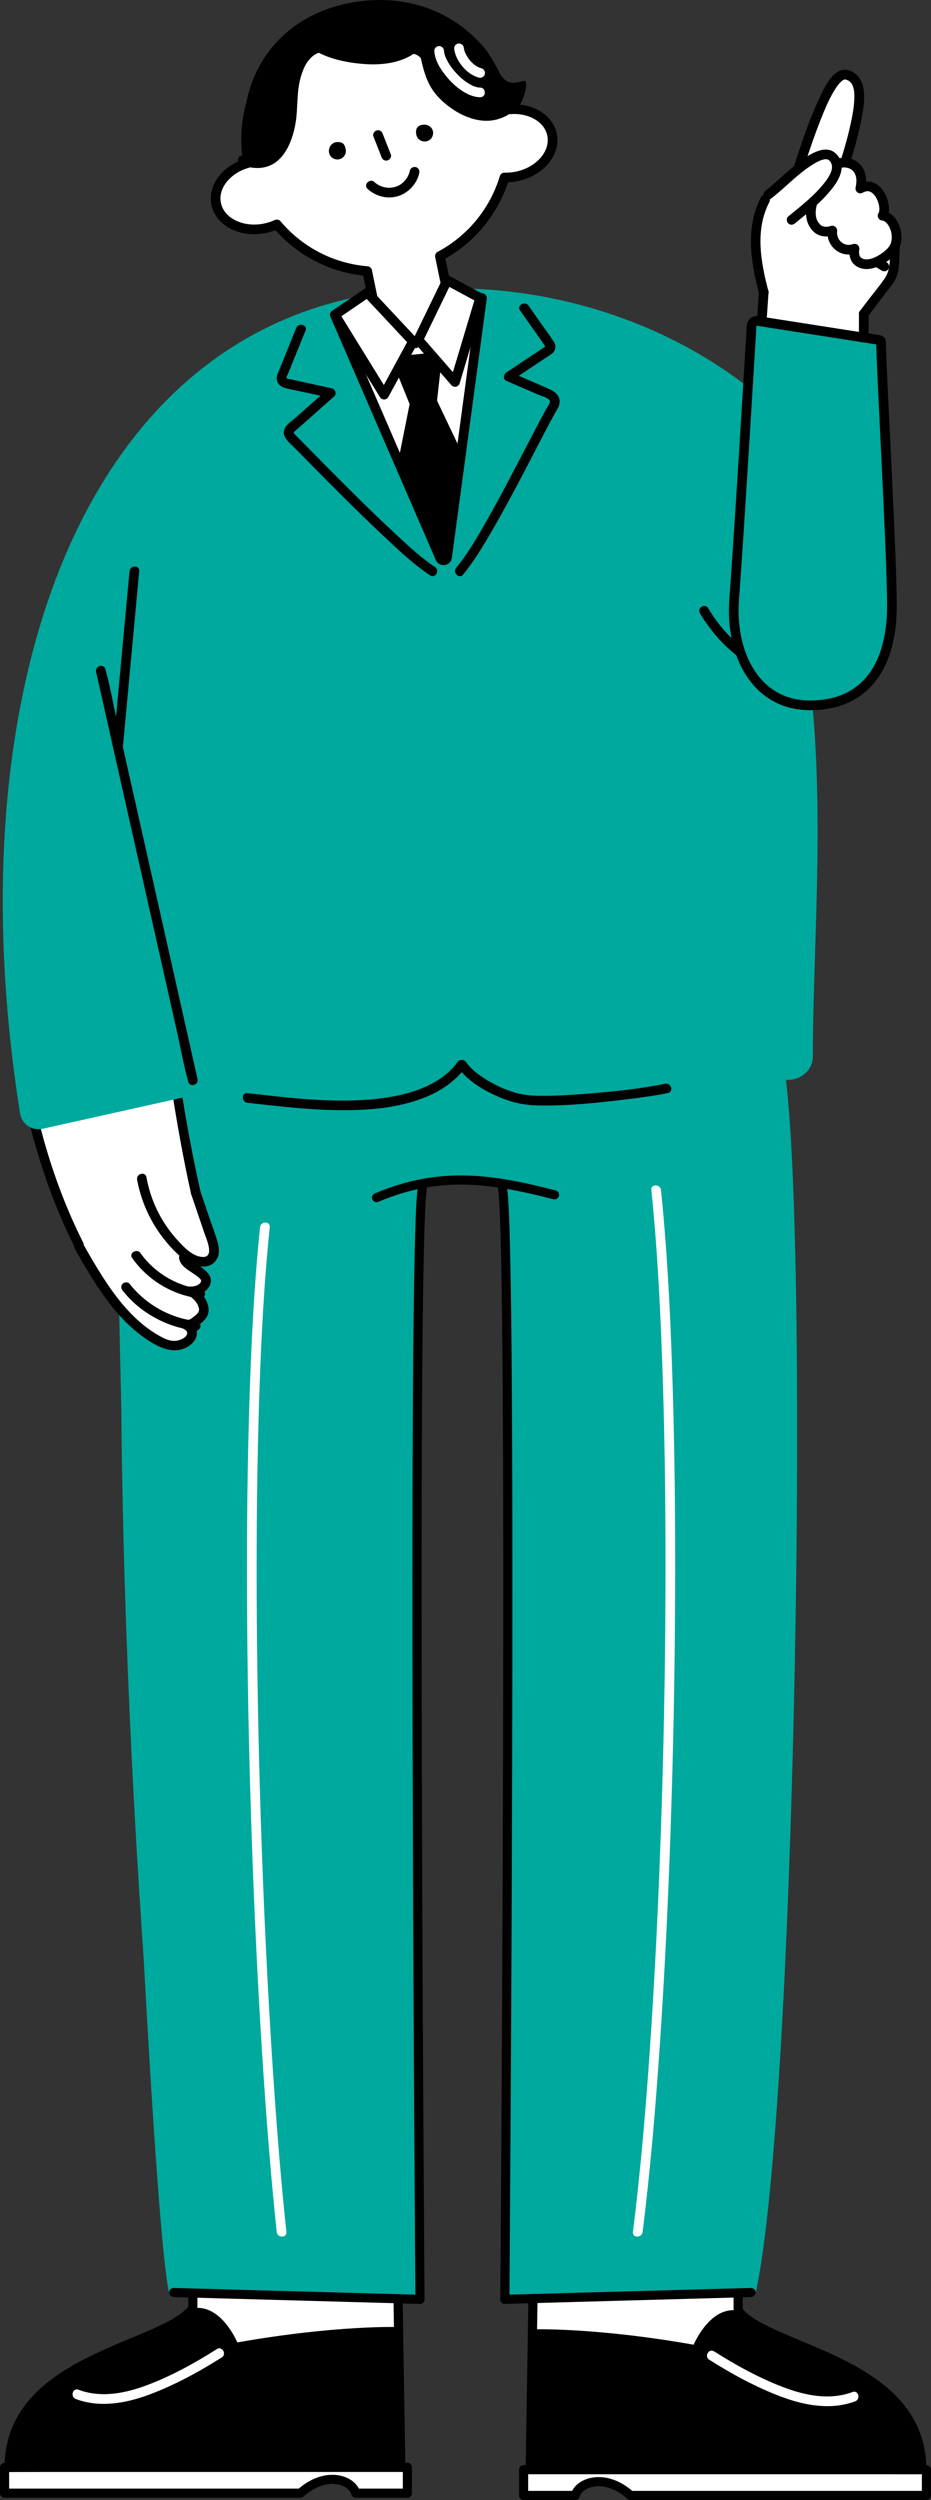 <?xml version="1.0" encoding="UTF-8"?>
<svg id="_レイヤー_2" data-name="レイヤー 2" xmlns="http://www.w3.org/2000/svg" xmlns:xlink="http://www.w3.org/1999/xlink" viewBox="0 0 144.447 387.873">
  <rect x="0" y="0" width="144.447" height="387.873" fill="#333333" stroke="none"/>
  <defs>
    <style>
      .cls-1, .cls-2, .cls-3, .cls-4 {
        fill: none;
      }

      .cls-5, .cls-6 {
        fill: #00a99d;
      }

      .cls-7 {
        stroke-width: 1.5px;
      }

      .cls-7, .cls-8, .cls-6, .cls-2, .cls-4, .cls-9 {
        stroke: #000;
      }

      .cls-7, .cls-8, .cls-2, .cls-3, .cls-4, .cls-9 {
        stroke-linejoin: round;
      }

      .cls-7, .cls-8, .cls-10, .cls-9 {
        fill: #fff;
      }

      .cls-8, .cls-6, .cls-2 {
        stroke-width: 1.5px;
      }

      .cls-6 {
        stroke-miterlimit: 10;
      }

      .cls-3 {
        stroke: #00a99d;
      }

      .cls-3, .cls-4, .cls-9 {
        stroke-linecap: round;
        stroke-width: 1.417px;
      }

      .cls-11 {
        clip-path: url(#clippath);
      }
    </style>
    <clipPath id="clippath">
      <path class="cls-1" d="M69.366,86.452l5.412-40.2-2.84-.845-7.491,7.857-9.249-5.985-3.246,1.568,16.354,37.744c.221.515.979.416,1.06-.139Z"/>
    </clipPath>
  </defs>
  <g id="_レイヤー_6" data-name="レイヤー 6">
    <g>
      <g>
        <path class="cls-10" d="M29.923,358.129c-4.58,5.249-28.505,7.655-28.505,24.681l60.76-.478v-36.048l-32.606.888.351,10.958Z"/>
        <path d="M29.923,358.129c-4.58,5.249-28.505,7.655-28.505,24.681l60.76-.478-.347-21.298s-9.653-.326-25.009,2.388c0,0-2.52-6.066-6.899-5.292Z"/>
        <path class="cls-9" d="M.709,386.81v-4h62.5v4h-8.016c-.533-2.062-4.629-3.553-8.573,0H.709Z"/>
        <path class="cls-4" d="M29.923,355.405v2.724c-4.582,6.097-28.505,7.655-28.505,24.681l60.76-.478-.425-26.043"/>
        <path class="cls-10" d="M11.767,372.205c3.754,1.407,7.854.646,11.499-.728,3.9-1.47,7.624-3.504,11.141-5.726.814-.514.062-1.813-.757-1.295-3.343,2.112-6.876,4.074-10.574,5.495-3.475,1.336-7.312,2.156-10.911.808-.905-.339-1.296,1.11-.399,1.446h0Z"/>
      </g>
      <g>
        <path class="cls-10" d="M114.524,358.484c4.58,5.249,28.505,7.655,28.505,24.681l-60.76-.478v-36.048l32.606.888-.351,10.958Z"/>
        <path d="M114.524,358.484c4.58,5.249,28.505,7.655,28.505,24.681l-60.76-.478.347-21.298s9.653-.326,25.009,2.388c0,0,2.52-6.066,6.899-5.292Z"/>
        <path class="cls-9" d="M143.738,387.165v-4h-62.5v4h8.016c.533-2.062,4.629-3.553,8.573,0h45.91Z"/>
        <path class="cls-4" d="M114.524,355.759v2.724c4.582,6.097,28.505,7.655,28.505,24.681l-60.76-.478.425-26.043"/>
        <path class="cls-10" d="M132.281,371.113c-3.597,1.348-7.438.53-10.911-.808-3.697-1.424-7.23-3.383-10.574-5.495-.818-.517-1.572.78-.757,1.295,3.518,2.223,7.241,4.256,11.141,5.726,3.645,1.374,7.745,2.135,11.499.728.896-.336.508-1.786-.399-1.446h0Z"/>
      </g>
      <path class="cls-5" d="M119.81,156.407l-30.987,5.068.027-.23-23.096.079c.029-.591.059-1.184.089-1.768,0,0-43.682-14.331-44.855-3.151-5.009,47.73-.807,140.006,5.966,199.27l38.209,1.061c0-44.181-1.697-117.508-.242-172.895,4.017-.695,8.579-.772,12.747-.328,1.224,46.552,1.206,129.564,1.206,173.223l38.21-1.104c6.773-59.264,7.847-142.424,2.727-199.227Z"/>
      <g>
        <path class="cls-3" d="M19.681,165.447c-2.861,22.571,4.318,178.016,7.273,190.23"/>
        <path class="cls-3" d="M120.922,165.447c3.993,23.775,1.943,161.428-4.382,190.23"/>
        <path class="cls-4" d="M116.539,355.677l-38.21,1.061"/>
        <path class="cls-4" d="M26.954,355.677l38.21,1.061"/>
        <path class="cls-4" d="M65.163,356.738s-1.246-162.419.354-172.297"/>
        <path class="cls-4" d="M78.33,356.738s1.246-162.419-.354-172.297"/>
        <path class="cls-4" d="M58.428,185.81c9.965-4.213,17.896-2.91,27.606-.438"/>
      </g>
      <path class="cls-10" d="M40.347,190.391c-.897,8.692-1.331,17.431-1.62,26.162-.35,10.566-.446,21.14-.399,31.711.05,11.322.269,22.644.633,33.961.351,10.936.836,21.869,1.489,32.791.566,9.457,1.247,18.91,2.182,28.339.097.977.197,1.953.3,2.929.1.95,1.602.96,1.5,0-.968-9.162-1.668-18.353-2.252-27.547-.687-10.797-1.199-21.606-1.58-32.418-.4-11.33-.655-22.665-.746-34.001-.086-10.722-.03-21.446.265-32.164.249-9.02.642-18.047,1.464-27.035.083-.909.172-1.818.265-2.727.099-.959-1.402-.952-1.5,0h0Z"/>
      <path class="cls-10" d="M101.057,184.634c.91,8.821,1.364,17.689,1.681,26.549.393,10.974.53,21.957.517,32.937-.014,11.787-.207,23.575-.568,35.356-.351,11.466-.858,22.928-1.587,34.376-.623,9.782-1.392,19.561-2.519,29.299-.121,1.045-.247,2.089-.377,3.133-.12.955,1.382.947,1.5,0,1.188-9.497,1.988-19.043,2.642-28.59.775-11.317,1.316-22.649,1.704-33.986.403-11.801.636-23.608.693-35.415.054-11.149-.044-22.301-.384-33.446-.279-9.138-.695-18.282-1.527-27.388-.086-.942-.178-1.884-.275-2.825-.098-.951-1.599-.961-1.5,0h0Z"/>
      <path d="M78.263,18.677c2.341-1.288,3.117-3.645,3.35-5.139.125-.803-.084-1.042-.345-.984l-.657.14c-2.386.528-2.674-.587-4.144-3.285-2.136-3.922-6.724-7.238-11.069-7.095-2.61.086-.335,5.778,1.553,10.364,2.038,4.95,8.769,7.397,11.311,5.999Z"/>
      <path d="M38.409,24.806c-2.431-10.488,2.986-21.339,14.851-24.132,12.413-2.922,23.133,3.99,25.564,14.477,2.431,10.488-4.049,21.214-15.924,23.966s-22.06-3.823-24.491-14.311Z"/>
      <path class="cls-5" d="M126.114,69.852c-1.67,4.018-7.76,15.794-8.672,20.049-9.223-8.277-40.085-35.578-50.243-45.095,22.778-.952,45.457,8.51,58.915,25.046Z"/>
      <path class="cls-5" d="M20.323,168.131c-1.441.001-2.637-1.104-2.746-2.541-2.629-34.423-10.757-115.807,46.644-115.807,74.002,0,61.894,72.167,61.894,114.137,0,2.029-1.773,3.612-3.802,3.614l-101.989.597Z"/>
      <g>
        <path class="cls-10" d="M8.791,185.964C.377,161.746,1.494,152.649,1.494,136.262c0-10.215,3.916-11.333,10.328-11.629l0-0c6.413-.296,10.81,3.991,10.81,15.919,0,0,2.972,24.524,5.865,36.36,2.48,10.146,4.21,20.093-5.416,27.667-3.229,2.541-11.301-10.016-14.29-18.615Z"/>
        <rect class="cls-10" x="25.486" y="196.169" width="3.283" height="9.75" rx="1.642" ry="1.642" transform="translate(-148.716 99.883) rotate(-52.404)"/>
        <rect class="cls-10" x="21.161" y="196.917" width="5.998" height="12.764" rx="2.999" ry="2.999" transform="translate(-147.88 92.32) rotate(-50.398)"/>
        <rect class="cls-10" x="25.857" y="192.138" width="3.702" height="9.75" rx="1.851" ry="1.851" transform="translate(-145.296 98.771) rotate(-52.404)"/>
        <path class="cls-10" d="M27.139,192.743c-1.409-2.093-4.735-8.913-4.735-8.913-1.337-2.73-.469-5.005,1.757-5.854,2.749-1.049,4.753,1.27,5.067,2.376,1.154,4.059,2.644,7.263,3.248,10.027.447,2.048,1.006,4.549-.101,4.864-1.106.316-3.68-.191-5.236-2.501Z"/>
      </g>
      <g>
        <path d="M9.947,96.803c-4.869,12.273-7.593,25.377-8.498,38.534-.895,13.002-.008,26.227,3.124,38.896,1.647,6.664,3.949,13.179,7.041,19.313.435.862,1.729.104,1.295-.757-5.552-11.012-8.506-23.259-9.686-35.49-1.259-13.057-.552-26.334,2.032-39.193,1.433-7.129,3.456-14.143,6.138-20.903.356-.897-1.094-1.287-1.446-.399h0Z"/>
        <path d="M24.38,145.506c.066,5.115.545,10.225,1.154,15.301.658,5.486,1.493,10.952,2.491,16.387.494,2.693,1.031,5.379,1.629,8.052.211.942,1.657.543,1.446-.399-2.29-10.238-3.925-20.693-4.795-31.148-.227-2.725-.389-5.458-.425-8.193-.013-.964-1.513-.967-1.5,0h0Z"/>
        <path d="M11.615,193.773c2.044,3.599,4.151,7.218,6.929,10.312,1.343,1.496,2.858,2.854,4.555,3.941,1.814,1.161,3.982,2.125,6.029.922.749-.44,1.407-1.187,1.427-2.097.021-.97-.705-1.682-1.518-2.082l-.757,1.295c.84.382,1.697.106,2.427-.398.627-.434,1.361-1.054,1.58-1.82.457-1.603-1.078-3.792-2.616-4.217l-.199,1.473c1.652.176,4.11-1.541,2.944-3.352-.419-.651-1.131-1.097-1.754-1.528-.315-.218-.64-.427-.935-.671-.131-.108-.248-.228-.369-.348-.066-.065-.085-.232-.074-.075-.065-.958-1.565-.965-1.5,0,.088,1.299,1.592,2.001,2.522,2.67.275.198.928.676.905.9-.071.707-1.19.963-1.739.905-.857-.091-.994,1.254-.199,1.473.719.199,1.725,1.474,1.597,2.254-.059.359-.457.674-.719.889-.186.153-.828.68-1.113.551-.866-.393-1.632.866-.757,1.295.383.188.924.471.723.972-.244.607-1.174.937-1.758.99-.942.086-1.865-.398-2.656-.851-.716-.41-1.406-.87-2.056-1.378-2.696-2.105-4.795-4.879-6.628-7.74-1.055-1.646-2.03-3.342-2.995-5.041-.477-.839-1.773-.084-1.295.757h0Z"/>
        <path d="M20.507,195.179c2.472,3.5,6.313,5.776,10.562,6.293.403.049.75-.38.75-.75,0-.446-.346-.701-.75-.75-3.677-.447-7.132-2.528-9.267-5.55-.553-.782-1.854-.034-1.295.757h0Z"/>
        <path d="M19.03,200.231c2.769,3.504,6.909,5.72,11.332,6.216.406.045.746-.377.75-.75.005-.443-.349-.705-.75-.75-4.038-.452-7.761-2.601-10.271-5.777-.253-.32-.795-.26-1.061,0-.317.31-.25.745,0,1.061h0Z"/>
        <path d="M29.653,185.245c.683,2.014,1.366,4.029,2.049,6.043.313.923,1.697,3.899-.356,3.723-1.502-.129-2.706-1.426-3.67-2.455-1.195-1.275-2.205-2.712-3.02-4.258-.937-1.777-1.577-3.687-1.937-5.663-.173-.948-1.619-.547-1.446.399.737,4.041,2.691,7.837,5.543,10.793,1.227,1.272,2.677,2.564,4.531,2.684.789.051,1.582-.229,2.083-.854.665-.829.617-1.896.349-2.87-.364-1.321-.873-2.615-1.313-3.913l-1.366-4.029c-.308-.909-1.758-.519-1.446.399h0Z"/>
      </g>
      <path class="cls-5" d="M56.314,45.878C11.004,54.475-6.881,110.009,3.122,172.784c.261,1.636,1.863,2.707,3.48,2.346l22.244-4.953c0-21.513-1.255-70.346-1.255-70.346"/>
      <path class="cls-7" d="M85.65,20.891c-.556-2.698-3.663-4.359-7.073-3.871-2.505-10.787-13.156-17.674-24.064-15.426-10.908,2.248-17.969,12.784-16.006,23.683-3.325.9-5.522,3.653-4.966,6.352.584,2.834,3.982,4.529,7.589,3.786.648-.134,1.258-.339,1.82-.599,3.48,4.143,8.525,6.794,14.019,7.243l2.457,11.922c.478,2.318,2.744,3.81,5.062,3.332l2.891-.596c2.318-.478,3.81-2.744,3.332-5.062l-2.457-11.922c4.869-2.585,8.454-7.014,10.013-12.195.62.016,1.26-.036,1.909-.169,3.607-.743,6.058-3.643,5.474-6.478Z"/>
      <g>
        <path d="M64.591,20.904c-.147-.713.042-1.303.743-1.498.938-.261,1.691.254,1.838.967s-.312,1.41-1.025,1.556-1.41-.312-1.556-1.025Z"/>
        <path d="M51.054,23.693c-.147-.713.347-1.745,1.494-1.653.725.058.94.409,1.087,1.121s-.312,1.41-1.025,1.556-1.41-.312-1.556-1.025Z"/>
        <path d="M57.928,21.149c.422,1.074.845,2.148,1.267,3.221.074.188.164.343.345.448.161.094.398.134.578.076.353-.114.678-.532.524-.923-.422-1.074-.845-2.148-1.267-3.221-.074-.188-.164-.343-.345-.448-.161-.094-.398-.134-.578-.076-.353.114-.678.532-.524.923h0Z"/>
        <path d="M63.607,26.45c-.246,1.116-1.042,2.12-2.142,2.498-1.152.396-2.474.128-3.373-.699-.71-.652-1.773.406-1.061,1.061,1.276,1.173,3.171,1.653,4.832,1.085,1.582-.541,2.829-1.908,3.19-3.545.087-.395-.119-.811-.524-.923-.376-.103-.835.127-.923.524h0Z"/>
      </g>
      <g>
        <g>
          <path d="M73.545,6.422c-2.335-2.237-6.469-4.333-7.9-4.17-1.925-.717-4.756-1.323-8.932-1.521-5.534-.262-10.143,4.378-10.143,4.378,0,0,6.696,4.87,12.015,4.261,1.674-.191,3.231-.546,4.62-.966.973-.294,2.001.188,2.394,1.125.583,1.394,1.327,2.832,2.15,4.169,2.804,4.56,9.012,4.91,11.011,2.911.297-1.627-2.956-8.025-5.214-10.188Z"/>
          <path d="M51.122,2.243c-6.06,2.273-10.731,7.671-12.117,11.694-1.122,3.259-1.572,8.743-.481,11.334,3.698,1.272,5.401-2.255,6.361-4.817.778-2.077-.267-10.397,3.024-12.208,6.127-3.37,4.719-5.74,3.212-6.003Z"/>
        </g>
        <path d="M79.084,15.908c-1.292,1.122-2.917,1.64-4.615,1.335-1.483-.266-2.859-.997-4.05-1.901-1.169-.887-2.135-1.962-2.749-3.305-.743-1.625-1.015-3.447-1.397-5.179-.197-.89-1.563-.514-1.367.377.431,1.952.762,3.96,1.659,5.768.767,1.546,1.997,2.752,3.386,3.745,1.405,1.004,3.025,1.749,4.751,1.952,2.013.236,3.874-.477,5.385-1.789.69-.599-.316-1.598-1.002-1.002h0Z"/>
        <path d="M63.7,6.851c-2.165,1.606-5.037,1.789-7.634,1.548-2.265-.21-4.76-.755-6.7-2-.815-.523-1.568.775-.757,1.295,2.165,1.39,4.932,1.971,7.457,2.205,2.83.263,6.035-.005,8.391-1.753.767-.569.02-1.871-.757-1.295h0Z"/>
        <path d="M49.878,6.58c-4.677.835-5.01,6.57-5.214,10.313-.125,2.288-.556,5.107-2.337,6.81-1.29,1.234-3.009,1.082-4.57.484-.852-.327-1.221,1.043-.377,1.367,1.569.601,3.317.774,4.845-.037,1.233-.655,2.096-1.855,2.656-3.104.526-1.172.853-2.418,1.032-3.687.307-2.17.118-4.391.687-6.525.533-1.998,1.431-3.858,3.654-4.255.896-.16.517-1.526-.377-1.367h0Z"/>
      </g>
      <path class="cls-10" d="M118.032,49.36c.18-1.15.408-4.207.408-4.207-.701-2.148-1.244-9.356-.882-10.965.839-3.733,1.714-4.741,5.115-4.483,1.678-.161,3.421-4.347,7.94-2.653,2.586,1.441,8.255,8.819,7.377,10.427-.191.35,1.375,1.559,1.115,1.861.009,1.168-2.189,7.109-5.134,8.746-.704.391.513,5.779.396,6.494"/>
      <g>
        <path d="M138.094,38.175c-.052,1.669.165,3.593-.835,5.031-.866,1.246-1.854,2.426-2.773,3.634-.372.489-.744.978-1.116,1.467-.247.325-.048.836.269,1.026.383.229.782.052,1.026-.269.889-1.169,1.779-2.339,2.668-3.508.355-.467.761-.972,1.074-1.39.768-1.027,1.069-2.221,1.109-3.484.026-.836.052-1.672.078-2.508.03-.965-1.469-.964-1.5,0h0Z"/>
        <path d="M126.014,94.805c2.735-.035,4.892-1.973,6.327-4.142,1.453-2.197,2.412-4.894,2.426-7.543.037-6.907,0-13.814,0-20.721v-13.713c0-.965-1.5-.966-1.5,0v32.266c0,1.182.081,2.394-.102,3.566-.198,1.274-.604,2.531-1.161,3.692-1.121,2.336-3.132,5.06-5.991,5.096-.964.012-.967,1.512,0,1.5h0Z"/>
        <path d="M117.743,45.351c-.531,8.099-1.218,16.189-1.542,24.299-.157,3.914-.232,7.834-.125,11.75.043,1.593.02,3.237.357,4.802.284,1.319.818,2.606,1.528,3.753,1.757,2.839,4.657,4.806,8.053,4.849.965.012.966-1.487,0-1.5-2.774-.035-5.149-1.619-6.633-3.908-.699-1.079-1.208-2.267-1.488-3.523-.331-1.485-.282-3.067-.322-4.581-.201-7.619.243-15.245.757-22.844.295-4.367.626-8.732.913-13.1.063-.963-1.437-.96-1.5,0h0Z"/>
        <g>
          <path class="cls-10" d="M123.022,28.776c3.107-9.591,5.916-17.976,8.47-17.138,2.461.807,2.863,4.181-1.632,17.398"/>
          <path d="M123.745,28.975c1.241-3.828,2.452-7.684,3.986-11.408.53-1.287,1.108-2.579,1.858-3.756.248-.389.516-.764.85-1.085.224-.215.439-.387.678-.404-.152.011.038 0.0.089.009.036.006-.088-.016.055.019.055.014.108.037.162.055.117.039-.141-.071.008.003.086.043.171.087.254.135.038.022.073.048.11.072.161.104-.056-.055.022.017.071.066.139.133.206.203.037.038.135.18.012.008.032.044.066.089.093.136.052.094.106.185.154.282.062.126-.044-.121.007.014.026.069.051.138.073.209.193.614.206,1.027.191,1.75-.019.924-.151,1.841-.321,2.748-.69,3.695-1.89,7.301-3.096,10.853-.311.916,1.137,1.309,1.446.399,1.179-3.473,2.344-6.993,3.047-10.599.338-1.733.706-3.725.202-5.468-.316-1.092-1.126-2.03-2.268-2.289-2.254-.509-3.704,2.788-4.434,4.347-2.004,4.28-3.378,8.863-4.832,13.349-.298.92,1.149,1.314,1.446.399h0Z"/>
        </g>
        <path d="M118.061,30.62c-2.438,4.69-1.58,10.036-.292,14.93.245.932,1.692.537,1.446-.399-1.177-4.472-2.097-9.47.14-13.774.445-.855-.849-1.614-1.295-.757h0Z"/>
        <path d="M136.029,41.524l.794.466c.086.055.179.084.279.089.1.022.199.018.299-.013.098-.023.183-.068.255-.134.082-.053.146-.123.193-.21.092-.174.138-.385.076-.578-.06-.186-.173-.347-.345-.448l-.794-.466c-.086-.055-.179-.084-.279-.089-.1-.022-.199-.018-.299.013-.098.023-.183.068-.255.134-.082.053-.146.123-.193.21-.092.174-.138.385-.076.578.06.186.173.347.345.448h0Z"/>
        <path class="cls-7" d="M136.934,33.466c.907-1.286-.718-5.805-3.451-4.218.968-4.305-3.34-4.949-4.797-2.892-1.254,1.77-4.449,6.629-1.945,9.039.649.625,1.607.652,2.39.374-.088.822.181,1.674.814,2.275l0.0 0c.736.699,1.754.863,2.636.535-.123.673-.043,1.474.502,1.946,1.64,1.42,4.783-.712,5.578-1.999,1.114-1.804.011-4.88-1.727-5.06Z"/>
        <g>
          <path class="cls-10" d="M119.186,30.214c2.311-1.748,7.927-7.798,9.934-5.899,2.473,2.338-1.827,6.148-6.301,9.805"/>
          <path d="M119.565,30.862c2.256-1.72,4.165-3.882,6.596-5.376.519-.319,1.006-.59,1.576-.731.17-.042.194-.044.242-.048.103-.007.205-.009.308-.001.127.011-.174-.037.025.007.038.008.085.018.122.034.193.081-.135-.073.05.025.032.017.18.126.057.029,1.162.923.215,2.45-.483,3.372-1.583,2.091-3.754,3.768-5.769,5.417-.316.258-.263.791,0,1.06.307.313.749.255,1.06,0,2.003-1.639,4.095-3.3,5.711-5.34,1.051-1.327,2.154-3.227,1.117-4.881-1.905-3.041-5.809.375-7.558,1.838-.731.611-1.442,1.246-2.154,1.878-.305.27-.609.541-.918.807-.135.117-.271.233-.409.347-.063.052-.126.104-.19.156-.02.016-.249.194-.141.112-.324.247-.487.643-.269,1.026.182.319.704.514,1.026.269h0Z"/>
        </g>
      </g>
      <path d="M108.588,95.125c2.435,4.163,6.135,7.544,10.518,9.563.871.401,1.633-.891.757-1.295-4.164-1.918-7.664-5.066-9.98-9.025-.487-.833-1.784-.079-1.295.757h0Z"/>
      <path class="cls-6" d="M113.91,92.953c.805-10.607,2.707-42.461,2.707-42.461.034-.447.454-.77.909-.699l18.898,2.958c.166.026.286.166.283.33-.062,2.767,1.679,32.838,1.679,40.863,0,9.48-4.177,15.49-12.714,15.49-8.364,0-12.411-7.935-11.762-16.48Z"/>
      <path class="cls-10" d="M69.366,86.452l5.412-40.2-2.84-.845-7.491,7.857-9.249-5.985-3.246,1.568,16.354,37.744c.221.515.979.416,1.06-.139Z"/>
      <g class="cls-11">
        <polygon points="63.553 62.7 60.586 55.369 68.657 54.58 67.807 62.157 63.553 62.7"/>
        <polygon points="63.677 62.082 60.784 76.561 69.129 89.151 73.293 73.69 67.593 61.705 63.677 62.082"/>
      </g>
      <path class="cls-2" d="M69.366,86.452l5.412-40.2-2.84-.845-7.491,7.857-9.249-5.985-3.246,1.568,16.354,37.744c.221.515.979.416,1.06-.139Z"/>
      <polygon class="cls-8" points="51.951 48.847 57.006 45.406 64.078 52.97 59.596 61.23 51.951 48.847"/>
      <polygon class="cls-8" points="74.496 46.237 69.381 43.479 64.901 52.717 70.596 59.262 74.496 46.237"/>
      <path d="M45.961,50.884c-.889,2.195-1.778,4.391-2.667,6.586-.111.273-.254.551-.323.84-.209.878.389,1.647,1.21,1.871,1.126.307,2.294.504,3.434.754,1.167.256,2.334.512,3.5.769l-.331-1.254c-1.619,1.433-3.238,2.866-4.857,4.299-.559.494-1.449,1.051-1.765,1.758-.56,1.253.787,2.201,1.56,2.987,4.547,4.618,9.078,9.257,13.809,13.687,2.276,2.131,4.59,4.364,7.203,6.085.809.532,1.561-.766.757-1.295-2.123-1.398-4.013-3.184-5.877-4.9-2.533-2.333-4.997-4.741-7.439-7.169-2.147-2.135-4.272-4.291-6.393-6.45-.664-.676-1.326-1.353-1.995-2.023-.227-.227-.305-.284-.069-.496.283-.255.571-.505.856-.758,1.756-1.555,3.513-3.109,5.269-4.664.414-.366.204-1.136-.331-1.254-2.149-.472-4.299-.944-6.448-1.416-.14-.031-.327-.041-.457-.1-.14-.064-.145-.001-.146-.188-.001-.194.206-.509.277-.684l1.495-3.693c.391-.965.781-1.929,1.172-2.894.362-.894-1.088-1.283-1.446-.399h0Z"/>
      <path d="M80.694,48.166c1.205,1.716,2.411,3.431,3.616,5.147.084.119.174.321.289.412.015.011.05.097.07.099.03.004.174-.142.137-.193-.003-.004-.602.401-.635.422l-3.205,2.132c-.803.535-1.607,1.069-2.41,1.604-.417.278-.555,1.054,0,1.295,1.679.729,3.359,1.458,5.038,2.187.362.157,1.615.474,1.721.947.076.338-.364.864-.522,1.15-.233.421-.461.845-.688,1.27-2.827,5.302-5.492,10.69-8.466,15.914-1.468,2.58-2.962,5.237-4.854,7.537-.609.74.447,1.807,1.061,1.061,1.744-2.12,3.161-4.508,4.535-6.877,1.704-2.939,3.304-5.938,4.881-8.947,1.359-2.592,2.686-5.2,4.061-7.784.245-.46.492-.92.744-1.376.235-.425.569-.872.693-1.344.328-1.246-.534-2.03-1.55-2.472-1.965-.853-3.931-1.707-5.896-2.56v1.295c1.872-1.245,3.743-2.49,5.615-3.736.212-.141.432-.274.637-.424.654-.477.788-1.252.351-1.926-.629-.971-1.336-1.901-2.001-2.848l-1.927-2.742c-.551-.784-1.852-.035-1.295.757h0Z"/>
      <path class="cls-10" d="M67.387,7.897c.064,1.352.808,2.6,1.615,3.645.899,1.165,2.02,2.24,3.331,2.93.669.352,1.399.609,2.163.618.966.012.966-1.488,0-1.5-.081-.001-.161-.009-.242-.012-.087-.01-.082-.008.014.003-.042-.007-.084-.014-.125-.022-.173-.037-.344-.083-.511-.141-.025-.009-.281-.109-.147-.052-.066-.028-.132-.059-.197-.09-.18-.087-.356-.183-.528-.286-.705-.423-1.252-.892-1.844-1.511-.582-.608-1.015-1.161-1.435-1.902-.098-.173-.19-.349-.274-.529-.013-.028-.088-.202-.038-.081-.035-.084-.067-.17-.098-.256-.057-.162-.106-.327-.142-.495-.009-.039-.049-.303-.024-.095-.009-.075-.015-.15-.018-.226-.019-.405-.331-.75-.75-.75-.391,0-.769.343-.75.75h0Z"/>
      <path class="cls-10" d="M70.483,7.698c.152.996.677,1.917,1.319,2.678.647.769,1.518,1.4,2.495,1.666.378.103.832-.128.923-.524.09-.395-.119-.813-.524-.923-.102-.028-.202-.059-.301-.095-.055-.02-.192-.032-.018-.005-.04-.006-.086-.039-.122-.057-.189-.092-.37-.2-.543-.32-.016-.011-.131-.079-.136-.098l.063.049c-.03-.023-.059-.047-.088-.071-.08-.066-.159-.135-.235-.206-.161-.15-.312-.31-.453-.478-.036-.043-.078-.086-.109-.134.053.081.045.06-.004-.008-.062-.084-.122-.171-.179-.258-.123-.189-.234-.385-.332-.588-.02-.041-.039-.083-.058-.125-.011-.025-.022-.05-.033-.075.037.087.044.105.024.053-.033-.093-.07-.184-.1-.278-.063-.197-.11-.399-.141-.603-.06-.389-.568-.638-.923-.524-.424.137-.588.506-.524.923h0Z"/>
      <path d="M20.098,88.62c-.287,3.089-.573,6.177-.86,9.266-.454,4.897-.909,9.795-1.363,14.692-.105,1.126-.209,2.252-.314,3.379-.089.961,1.411.955,1.5,0,.287-3.089.573-6.177.86-9.266.454-4.897.909-9.795,1.363-14.692.105-1.126.209-2.252.314-3.379.089-.961-1.411-.955-1.5,0h0Z"/>
      <path d="M14.909,104.24c.476,2.116.952,4.232,1.427,6.348,1.137,5.059,2.275,10.118,3.412,15.177,1.375,6.116,2.75,12.232,4.125,18.348,1.189,5.288,2.378,10.575,3.567,15.863.576,2.561,1.03,5.191,1.736,7.72.01.036.017.074.025.111.212.941,1.658.543,1.446-.399-.476-2.116-.952-4.232-1.427-6.348-1.137-5.059-2.275-10.118-3.412-15.177-1.375-6.116-2.75-12.232-4.125-18.348-1.189-5.288-2.378-10.575-3.567-15.863-.576-2.561-1.03-5.191-1.736-7.72-.01-.036-.017-.074-.025-.111-.212-.941-1.658-.543-1.446.399h0Z"/>
      <path d="M71.002,164.772c-2.652,3.593-7.282,4.993-11.514,5.583-4.754.663-9.623.412-14.386-.031-2.24-.208-4.472-.483-6.708-.726-.958-.104-.951,1.396,0,1.5,4.467.487,8.925,1.04,13.423,1.131,4.874.098,10.002-.213,14.54-2.146,2.348-1,4.417-2.491,5.94-4.554.574-.777-.728-1.526-1.295-.757h0Z"/>
      <path d="M71.002,165.529c1.63,2.287,4.252,3.79,6.806,4.831,1.852.755,3.674,1.109,5.661,1.149,4.585.093,9.213-.399,13.758-.954,2.135-.261,4.277-.538,6.385-.969.945-.193.545-1.639-.399-1.446-3.956.809-8.024,1.205-12.044,1.537-2.168.179-4.342.32-6.518.339-1.723.015-3.231-.037-4.836-.526-1.484-.452-2.905-1.103-4.231-1.906-1.223-.74-2.449-1.635-3.287-2.811-.556-.78-1.857-.031-1.295.757h0Z"/>
    </g>
  </g>
</svg>